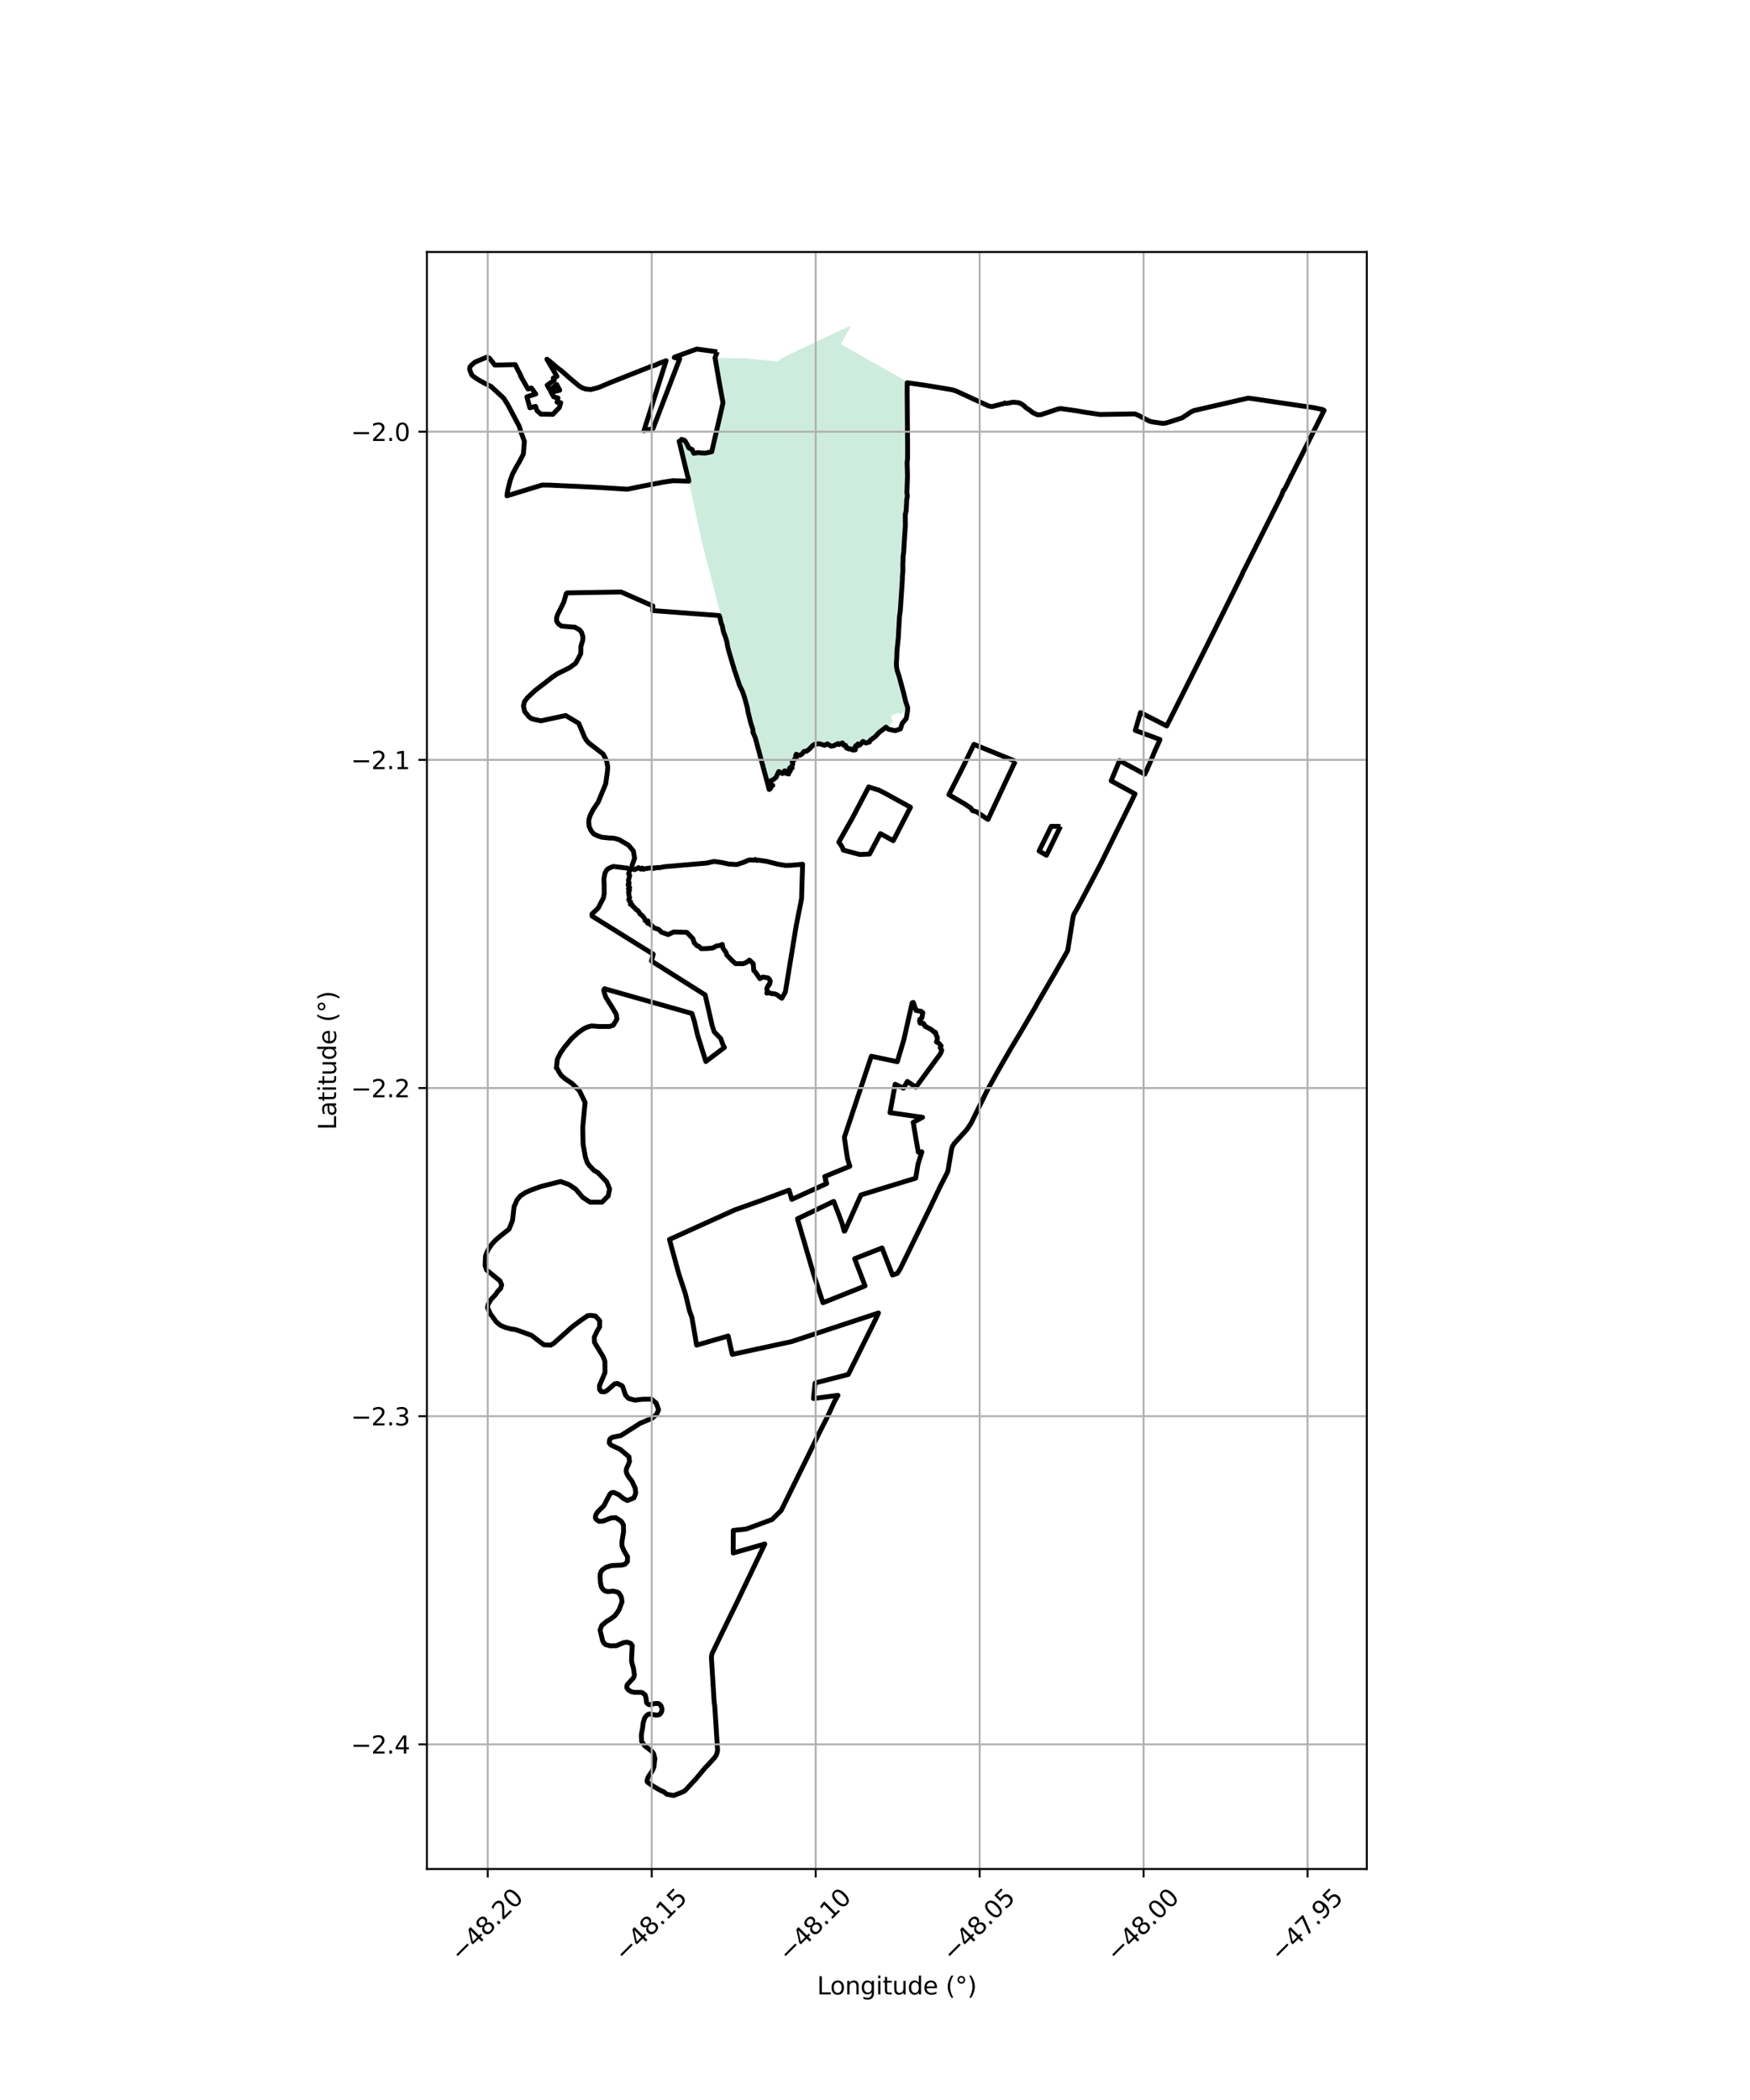 <?xml version="1.0" encoding="utf-8" standalone="no"?>
<!DOCTYPE svg PUBLIC "-//W3C//DTD SVG 1.1//EN"
  "http://www.w3.org/Graphics/SVG/1.1/DTD/svg11.dtd">
<svg xmlns:xlink="http://www.w3.org/1999/xlink" width="720pt" height="864pt" viewBox="0 0 720 864" xmlns="http://www.w3.org/2000/svg" version="1.1">
 <defs>
  <style type="text/css">*{stroke-linejoin: round; stroke-linecap: butt}</style>
 </defs>
 <g id="figure_1">
  <g id="patch_1">
   <path d="M 0 864 
L 720 864 
L 720 0 
L 0 0 
z
" style="fill: #ffffff"/>
  </g>
  <g id="axes_1">
   <g id="patch_2">
    <path d="M 175.648 768.96 
L 562.352 768.96 
L 562.352 103.68 
L 175.648 103.68 
z
" style="fill: #ffffff"/>
   </g>
   <g id="PatchCollection_1">
    <path d="M 372.799 156.784 
L 372.839 157.366 
L 372.897 160.229 
L 372.794 163.214 
L 372.977 166.206 
L 372.874 169.264 
L 372.923 172.311 
L 372.952 175.566 
L 372.925 178.711 
L 373.084 181.666 
L 373.163 185.01 
L 373.091 197.522 
L 373.003 203.499 
L 372.57 206.667 
L 372.187 212.395 
L 371.777 220.996 
L 371.66 224.916 
L 371.237 231.047 
L 370.465 246.644 
L 369.715 255.884 
L 369.265 261.872 
L 368.928 265.079 
L 368.704 274.418 
L 369.376 277.491 
L 370.984 283.491 
L 373.328 291.29 
L 372.726 291.874 
L 372.28 291.856 
L 372.505 292.527 
L 371.057 293.341 
L 371.013 293.629 
L 370.488 293.684 
L 369.77 293.71 
L 369.713 293.346 
L 369.532 293.283 
L 368.892 293.399 
L 368.51 293.791 
L 367.027 294.154 
L 366.547 295.194 
L 367.097 296.101 
L 367.395 296.354 
L 367.081 297.241 
L 366.686 297.036 
L 366.579 297.447 
L 366.7 297.7 
L 366.3 298.011 
L 366.373 298.654 
L 366.101 299.709 
L 365.645 299.929 
L 365.233 299.713 
L 364.756 299.163 
L 364.322 298.917 
L 363.405 299.495 
L 361.813 301.097 
L 360.998 301.708 
L 360.009 302.965 
L 358.606 303.405 
L 357.626 304.607 
L 356.242 304.918 
L 354.899 304.89 
L 353.678 305.875 
L 352.522 306.047 
L 351.736 307.211 
L 350.322 307.45 
L 349.084 307.723 
L 348.243 306 
L 346.423 305.344 
L 345.658 305.292 
L 344.873 305.748 
L 343.704 306.308 
L 342.654 306.424 
L 341.495 306.424 
L 340.38 305.923 
L 338.428 305.265 
L 337.062 305.852 
L 336.005 305.692 
L 334.438 306.389 
L 333.926 306.964 
L 331.946 308.335 
L 330.137 308.822 
L 328.758 309.746 
L 327.829 310.115 
L 326.933 310.246 
L 326.28 311.225 
L 325.619 313.5 
L 325.113 315.385 
L 323.759 316.24 
L 323.132 316.944 
L 321.32 317.015 
L 319.769 316.655 
L 319.152 319.134 
L 318.006 319.999 
L 316.756 321.248 
L 315.468 321.563 
L 310.151 301.211 
L 307.885 292.343 
L 304.26 279.892 
L 301.053 270.581 
L 288.737 222.863 
L 283.234 197.009 
L 282.771 195.509 
L 279.397 181.552 
L 279.844 181.524 
L 280.368 180.759 
L 281.455 181.08 
L 281.953 181.573 
L 282.833 183.123 
L 283.34 184.256 
L 284.751 184.979 
L 285.413 186.512 
L 287.145 186.21 
L 288.149 186.327 
L 289.958 186.423 
L 291.606 186.143 
L 292.805 185.846 
L 297.44 165.745 
L 296.071 158.331 
L 294.152 147.182 
L 299.959 147.364 
L 303.378 147.356 
L 306.033 147.376 
L 320.439 148.756 
L 320.8 147.849 
L 324.461 145.983 
L 342.49 137.414 
L 350.206 133.92 
L 345.95 141.521 
L 350.014 143.93 
L 372.799 156.784 
" clip-path="url(#pa809ab4732)" style="fill: #b3e2cd; fill-opacity: 0.65"/>
   </g>
   <g id="PatchCollection_2">
    <path d="M 380.901 158.548 
L 391.935 160.398 
L 393.599 160.986 
L 406.765 167.045 
L 408.11 167.279 
L 413.044 166.032 
L 413.385 165.795 
L 413.877 165.977 
L 415.13 165.843 
L 415.982 165.583 
L 416.95 165.489 
L 419.104 165.676 
L 420.106 166.103 
L 421.503 167.083 
L 421.941 167.63 
L 423.757 168.847 
L 424.974 169.818 
L 426.865 170.654 
L 428.272 170.598 
L 430.923 169.754 
L 435.273 168.283 
L 436.546 168.108 
L 442.834 168.996 
L 445.874 169.54 
L 452.522 170.522 
L 466.791 170.284 
L 467.821 170.625 
L 472.855 173.249 
L 474.053 173.579 
L 478.571 174.207 
L 479.684 174.032 
L 481.803 173.405 
L 486.386 171.91 
L 490.256 169.337 
L 491.293 168.903 
L 513.435 163.815 
L 514.457 163.887 
L 536.082 167.09 
L 540.447 167.703 
L 544.189 168.513 
L 544.774 168.851 
L 538.704 181.001 
L 531.563 195.193 
L 531.101 195.901 
L 531.119 196.09 
L 528.448 201.456 
L 528.089 201.617 
L 527.224 203.903 
L 512.366 233.559 
L 511.501 235.163 
L 510.955 236.535 
L 498.783 261.144 
L 495.802 267.135 
L 480.022 298.682 
L 469.23 293.159 
L 467.097 300.498 
L 477.232 304.249 
L 477.189 304.503 
L 475.292 308.625 
L 472.868 314.443 
L 472.282 315.606 
L 472.031 316.414 
L 470.979 318.521 
L 460.602 312.952 
L 457.162 321.26 
L 466.974 326.623 
L 465.276 330.18 
L 452.812 355.503 
L 443.765 372.756 
L 441.808 376.212 
L 441.494 377.313 
L 439.259 391.149 
L 434.31 399.877 
L 427.186 412.114 
L 425.779 414.688 
L 419.908 424.713 
L 415.987 431.256 
L 411.088 439.74 
L 406.36 448.245 
L 399.563 462.053 
L 397.897 464.607 
L 392.552 470.525 
L 391.794 471.811 
L 391.481 472.944 
L 389.991 481.747 
L 389.574 482.764 
L 386.798 488.184 
L 382.81 496.582 
L 370.358 522.088 
L 369.198 523.904 
L 367.179 524.568 
L 362.905 513.448 
L 351.628 517.863 
L 355.915 529.044 
L 353.837 529.912 
L 338.587 535.987 
L 334.686 524.033 
L 328.095 501.446 
L 343.006 494.279 
L 344.378 497.783 
L 346.378 503.113 
L 347.331 506.546 
L 347.599 506.43 
L 354.216 491.637 
L 376.748 484.74 
L 377.676 479.03 
L 379.291 473.918 
L 377.813 474.058 
L 375.711 461.768 
L 379.571 459.688 
L 366.168 457.796 
L 368.303 446.09 
L 371.685 447.711 
L 373.312 444.934 
L 376.811 447.292 
L 386.749 433.777 
L 387.221 432.886 
L 387.45 432.041 
L 386.818 431.057 
L 387.212 430.299 
L 386.306 429.226 
L 385.282 428.682 
L 385.629 427.723 
L 385.62 426.628 
L 385.146 425.956 
L 385.005 424.958 
L 384.727 424.629 
L 384.166 424.558 
L 383.605 423.902 
L 383.028 423.612 
L 382.755 423.272 
L 382.39 423.225 
L 381.823 422.837 
L 381.366 422.68 
L 381.159 422.413 
L 380.758 422.366 
L 380.421 421.995 
L 380.366 421.709 
L 380.144 421.271 
L 379.676 420.907 
L 379.493 420.895 
L 379.229 421.031 
L 378.56 420.936 
L 378.539 420.57 
L 378.353 420.254 
L 378.388 419.445 
L 379.276 418.8 
L 379.673 416.629 
L 379.06 416.327 
L 378.983 416.071 
L 376.868 415.719 
L 375.746 412.414 
L 375.283 412.599 
L 371.838 427.881 
L 369.18 436.816 
L 358.481 434.574 
L 347.396 467.928 
L 348.252 473.952 
L 348.73 476.878 
L 349.651 479.841 
L 339.332 484.065 
L 339.753 485.32 
L 339.559 485.433 
L 340.146 486.933 
L 325.761 493.466 
L 324.656 489.651 
L 313.207 493.91 
L 302.392 497.755 
L 275.429 509.956 
L 279.302 524.168 
L 281.949 532.194 
L 283.678 539.304 
L 284.685 542.082 
L 286.601 553.426 
L 299.582 549.682 
L 301.291 557.238 
L 325.685 551.97 
L 361.434 540.195 
L 360.166 542.966 
L 349.011 565.497 
L 335.653 568.914 
L 335.354 569.066 
L 334.686 575.394 
L 344.764 574.081 
L 343.301 576.665 
L 340.612 582.56 
L 336.551 590.542 
L 331.956 600.023 
L 321.4 621.46 
L 317.681 625.165 
L 306.967 629.12 
L 301.679 629.665 
L 301.661 638.952 
L 314.661 635.242 
L 303.175 659.329 
L 296.365 673.259 
L 292.966 680.327 
L 292.724 681.432 
L 292.692 682.018 
L 293.794 699.839 
L 294.075 702.054 
L 295.227 719.955 
L 295.189 720.506 
L 294.746 722.039 
L 294.175 722.946 
L 290.83 726.643 
L 290.356 727.043 
L 286.289 731.933 
L 281.809 736.737 
L 280.864 737.261 
L 277.194 738.72 
L 274.368 738.229 
L 273.169 737.246 
L 271.672 736.601 
L 268.937 735 
L 266.415 733.27 
L 266.19 732.791 
L 266.402 731.863 
L 266.82 730.859 
L 268.324 728.679 
L 268.979 727.181 
L 269.064 726.761 
L 269.433 723.546 
L 268.908 721.469 
L 268.098 720.458 
L 265.248 718.271 
L 264 716.47 
L 263.857 714.353 
L 263.91 713.51 
L 264.386 710.894 
L 264.649 708.72 
L 265.27 706.743 
L 266.063 705.794 
L 266.651 705.337 
L 267.332 705.178 
L 269.895 705.652 
L 270.885 705.577 
L 271.429 705.353 
L 272.061 704.539 
L 272.267 704.022 
L 272.34 703.022 
L 272.051 701.977 
L 271.4 701.161 
L 270.875 700.889 
L 270.316 700.832 
L 269.354 700.903 
L 267.268 701.356 
L 266.969 701.331 
L 266.373 700.971 
L 265.986 700.388 
L 265.809 698.723 
L 265.433 697.332 
L 264.262 696.424 
L 263.72 696.295 
L 261.061 696.284 
L 259.885 696.068 
L 258.833 695.502 
L 258.257 695.01 
L 257.898 694.428 
L 257.951 693.417 
L 258.09 693.105 
L 258.828 692.261 
L 260.597 690.371 
L 260.966 689.475 
L 260.991 688.944 
L 260.617 686.372 
L 260.036 684.337 
L 259.819 683.164 
L 260.121 676.971 
L 259.48 676.144 
L 258.088 675.627 
L 256.687 675.789 
L 253.566 677.105 
L 250.928 677.125 
L 249.181 676.663 
L 248.435 675.983 
L 247.934 675.037 
L 246.881 670.65 
L 247.598 668.743 
L 249.534 667.103 
L 251.228 666.071 
L 252.976 664.756 
L 254.083 663.274 
L 254.806 662.071 
L 255.931 658.984 
L 255.625 657.036 
L 254.589 655.374 
L 253.648 654.921 
L 252.226 654.62 
L 250.07 654.863 
L 248.925 654.533 
L 247.998 653.831 
L 247.402 652.788 
L 247.055 651.143 
L 246.871 648.962 
L 246.947 647.691 
L 247.326 646.532 
L 247.8 645.914 
L 249.151 644.913 
L 251.21 644.226 
L 252.045 644.084 
L 255.635 643.939 
L 257.067 643.639 
L 258.133 642.448 
L 258.18 640.465 
L 256.722 638.042 
L 256.021 636.423 
L 255.889 635.592 
L 255.89 634.298 
L 256.543 630.257 
L 256.508 627.399 
L 255.73 626.062 
L 254.556 625.188 
L 253.306 624.397 
L 251.372 624.551 
L 248.055 625.859 
L 246.426 625.91 
L 245.446 625.238 
L 245.008 624.669 
L 244.985 623.933 
L 245.2 623.146 
L 245.628 622.424 
L 246.171 621.754 
L 248.469 619.48 
L 250.761 615.025 
L 251.239 614.382 
L 251.882 614.058 
L 252.625 614.062 
L 254.586 614.957 
L 256.304 616.404 
L 258.07 617.367 
L 260.803 616.277 
L 261.56 614.323 
L 261.36 612.325 
L 259.942 609.299 
L 258.517 607.494 
L 257.901 606.331 
L 257.662 605.543 
L 257.676 604.729 
L 257.871 603.924 
L 258.274 603.133 
L 258.989 601.342 
L 258.769 599.324 
L 255.167 596.298 
L 251.368 594.541 
L 250.715 593.72 
L 250.746 592.613 
L 251.024 591.956 
L 251.953 591.328 
L 255.44 590.635 
L 263.406 585.569 
L 268.361 583.488 
L 270.13 581.89 
L 270.982 580.011 
L 269.958 577.257 
L 268.055 575.662 
L 264.293 575.69 
L 261.235 576.068 
L 258.778 575.425 
L 258.152 574.933 
L 257.371 573.988 
L 256.928 572.772 
L 256.221 570.522 
L 255.825 570.083 
L 254.019 569.184 
L 252.92 569.339 
L 249.801 572.07 
L 248.739 572.64 
L 247.354 572.539 
L 246.698 571.7 
L 246.617 570.144 
L 248.912 564.724 
L 248.86 560.001 
L 248.133 558.148 
L 244.575 552.271 
L 244.5 550.116 
L 245.722 547.549 
L 246.693 545.978 
L 246.737 543.393 
L 244.988 541.452 
L 243.053 541.18 
L 241.752 541.324 
L 238.248 543.762 
L 235.354 545.944 
L 227.907 552.609 
L 226.592 553.43 
L 223.735 553.288 
L 218.68 549.394 
L 212.803 547.254 
L 211.62 546.945 
L 210.449 546.821 
L 208.234 546.258 
L 206.113 545.39 
L 205.161 544.716 
L 204.129 543.792 
L 201.752 540.536 
L 200.579 538.013 
L 200.732 537.113 
L 201.077 536.187 
L 201.992 534.668 
L 203.976 532.558 
L 204.744 531.323 
L 205.992 530.093 
L 206.403 528.639 
L 205.732 527.02 
L 200.189 522.511 
L 199.592 520.662 
L 199.728 516.918 
L 200.19 515.49 
L 201.155 513.659 
L 202.314 511.959 
L 202.629 511.556 
L 204.073 510.061 
L 206.06 508.357 
L 209.445 505.713 
L 210.869 502.117 
L 211.514 496.432 
L 212.76 493.642 
L 214.044 492.066 
L 216.212 490.632 
L 218.433 489.647 
L 222.561 488.151 
L 230.628 486.112 
L 234.057 487.356 
L 236.87 489.24 
L 239.76 492.646 
L 242.755 494.601 
L 247.701 494.604 
L 250.229 492.035 
L 250.816 489.142 
L 249.568 486.174 
L 246.024 482.494 
L 244.381 481.541 
L 242.45 479.513 
L 241.642 478.378 
L 240.869 476.15 
L 239.912 470.825 
L 239.747 463.887 
L 240.73 453.588 
L 238.379 448.763 
L 235.375 445.781 
L 232.498 443.837 
L 230.913 442.465 
L 230.176 441.37 
L 229.226 439.613 
L 228.899 439.4 
L 229.322 435.732 
L 230.69 433.04 
L 232.307 430.767 
L 235.143 427.353 
L 237.741 424.966 
L 240.159 423.256 
L 241.709 422.527 
L 243.384 422.092 
L 246.668 422.35 
L 250.862 422.315 
L 252.339 421.789 
L 253.82 419.274 
L 253.542 417.29 
L 252.052 414.761 
L 249.243 410.288 
L 248.634 408.423 
L 248.383 407.375 
L 248.726 406.797 
L 284.677 416.975 
L 285.633 420.001 
L 286.974 425.764 
L 290.407 436.732 
L 298.044 430.952 
L 297.559 430.079 
L 296.483 427.208 
L 293.875 424.565 
L 293.042 422.101 
L 290.132 409.346 
L 268.046 395.394 
L 268.759 392.572 
L 243.594 376.902 
L 243.602 375.99 
L 246.102 373.638 
L 248.263 369.4 
L 248.581 367.726 
L 248.555 364.061 
L 248.476 361.451 
L 248.843 359.56 
L 249.046 358.969 
L 249.481 358.168 
L 249.947 357.582 
L 251.457 356.797 
L 252.413 356.485 
L 258.143 357.172 
L 258.889 357.614 
L 258.995 358.497 
L 258.605 359.468 
L 259.063 360.179 
L 258.813 361.295 
L 258.532 362.127 
L 258.847 363.442 
L 258.506 363.68 
L 258.423 364.143 
L 258.731 364.543 
L 259.04 365.218 
L 258.531 365.634 
L 258.997 366.257 
L 258.571 366.944 
L 258.734 367.382 
L 258.673 367.811 
L 259.026 369.366 
L 258.686 370.116 
L 258.992 370.759 
L 259.496 371.099 
L 259.366 372.064 
L 260.176 372.37 
L 260.286 372.838 
L 260.943 373.322 
L 261.742 374.284 
L 262.422 374.609 
L 263.464 376.147 
L 264.13 376.598 
L 265.036 377.671 
L 265.492 378.83 
L 266.588 378.896 
L 266.424 379.808 
L 267.275 380.148 
L 268.471 381.061 
L 268.961 381.729 
L 270.989 382.381 
L 272.244 383.584 
L 274.929 384.514 
L 277.132 383.442 
L 282.556 383.593 
L 285.063 386.164 
L 285.64 387.931 
L 286.876 389.188 
L 287.576 389.373 
L 288.49 390.307 
L 291.092 390.246 
L 293.272 390.019 
L 294.803 389.198 
L 296.225 388.983 
L 297.172 388.552 
L 297.471 390.138 
L 298.752 391.935 
L 299.021 392.915 
L 301.12 395.107 
L 302.602 396.482 
L 305.762 396.482 
L 307.141 395.953 
L 308.325 395.002 
L 309.905 396.482 
L 310.11 399.266 
L 310.893 400.077 
L 312.641 402.656 
L 313.894 401.983 
L 315.979 402.335 
L 316.567 402.928 
L 316.914 403.655 
L 316.657 404.799 
L 316.408 404.96 
L 316.427 405.284 
L 316.044 405.497 
L 315.457 406.813 
L 315.673 407.635 
L 315.493 408.613 
L 316.41 408.405 
L 317.244 408.748 
L 318.901 408.936 
L 319.941 409.433 
L 320.644 410.042 
L 321.678 410.709 
L 323.124 408.12 
L 327.592 380.798 
L 329.783 369.78 
L 330.216 355.575 
L 325.558 355.997 
L 323.252 356.071 
L 320.068 355.557 
L 315.632 354.444 
L 315.149 354.349 
L 312.067 353.881 
L 311.884 353.97 
L 311.287 353.962 
L 310.758 353.608 
L 310.368 353.896 
L 308.418 353.778 
L 307.778 353.977 
L 306.035 354.754 
L 303.129 355.705 
L 299.845 355.483 
L 296.856 354.851 
L 293.799 354.428 
L 290.78 355.088 
L 273.467 356.575 
L 271.18 356.997 
L 270.56 356.892 
L 269.67 357.134 
L 269.198 356.999 
L 268.815 357.349 
L 267.972 357.055 
L 265.457 357.401 
L 264.687 357.672 
L 264.197 357.146 
L 263.65 357.608 
L 262.73 356.985 
L 261.161 357.784 
L 259.933 357.514 
L 259.943 357.009 
L 260.075 355.981 
L 261.095 353.096 
L 260.586 350.101 
L 258.651 347.777 
L 254.792 345.487 
L 253.514 345.075 
L 252.212 344.817 
L 250.909 344.799 
L 247.704 344.492 
L 246.178 343.983 
L 244.476 343.222 
L 243.657 342.417 
L 243.005 341.409 
L 242.395 339.961 
L 242.212 338.06 
L 242.314 337.145 
L 242.757 335.629 
L 243.948 333.228 
L 246.104 330.006 
L 249.197 322.505 
L 249.946 317.169 
L 250.027 315.449 
L 249.62 313.262 
L 249.204 312.236 
L 248.113 310.193 
L 242.323 305.748 
L 241.257 304.583 
L 240.456 303.175 
L 238.119 297.599 
L 232.745 294.383 
L 224.16 296.225 
L 222.61 296.561 
L 220.06 296.052 
L 218.599 295.64 
L 217.598 294.854 
L 215.839 292.698 
L 215.357 290.398 
L 215.786 288.669 
L 217.048 287.003 
L 220.11 284.138 
L 227.492 278.421 
L 229.255 277.237 
L 234.32 274.728 
L 236.861 272.884 
L 238.961 268.929 
L 238.996 265.965 
L 239.773 263.329 
L 239.827 262.03 
L 239.294 260.231 
L 238.553 259.215 
L 236.533 258.042 
L 236.237 258.042 
L 231.106 257.625 
L 229.914 256.825 
L 229.245 255.996 
L 228.965 255.292 
L 229.029 253.932 
L 229.52 252.622 
L 229.621 252.443 
L 231.97 247.71 
L 232.85 244.602 
L 232.914 244.282 
L 233.412 243.933 
L 255.557 243.56 
L 268.615 249.313 
L 268.497 251.213 
L 295.893 253.251 
L 296.202 254.037 
L 296.725 256.559 
L 297.113 257.229 
L 297.665 259.969 
L 298.443 262.009 
L 299.15 264.42 
L 299.291 265.673 
L 299.775 267.637 
L 300.85 271.252 
L 302.243 275.941 
L 302.479 276.542 
L 304.238 281.907 
L 305.499 284.527 
L 306.34 287.006 
L 307.538 291.434 
L 307.657 292.412 
L 307.987 293.831 
L 308.829 297.296 
L 309.668 299.818 
L 309.842 300.698 
L 309.781 301.269 
L 310.754 303.593 
L 316.466 324.803 
L 316.587 324.798 
L 317.088 324.258 
L 316.907 323.601 
L 317.95 323.133 
L 316.89 322.452 
L 316.405 321.732 
L 316.846 321.358 
L 318.104 320.785 
L 319.276 319.86 
L 320.403 317.44 
L 321.909 318.28 
L 322.808 317.147 
L 323.696 317.395 
L 323.369 318.176 
L 324.479 318.459 
L 324.425 317.799 
L 325.146 317.251 
L 324.807 316.155 
L 325.206 315.71 
L 325.538 316.22 
L 325.895 316.015 
L 325.729 315.359 
L 326.166 314.367 
L 325.934 313.332 
L 326.643 312.78 
L 326.889 312.329 
L 327.557 312.056 
L 327.27 311.856 
L 327.56 311.496 
L 327.55 311.109 
L 327.346 310.995 
L 327.6 310.314 
L 328.01 310.536 
L 329.057 310.758 
L 329.902 310.276 
L 330.823 309.147 
L 331.895 309.044 
L 333.163 308.025 
L 334.036 307.057 
L 334.974 306.297 
L 336.976 305.964 
L 339.281 306.63 
L 340.416 306.045 
L 341.878 306.979 
L 343.024 306.809 
L 344.796 305.918 
L 345.227 306.335 
L 346.611 305.638 
L 347.217 306.73 
L 347.87 306.645 
L 348.31 307.788 
L 348.602 307.651 
L 349.21 308.176 
L 349.92 308.098 
L 350.78 308.577 
L 351.889 308.514 
L 351.964 307.77 
L 351.755 307.371 
L 352.141 307.303 
L 352.107 306.783 
L 352.345 306.922 
L 352.583 306.694 
L 352.973 306.078 
L 353.209 306.77 
L 353.311 306.532 
L 353.872 306.427 
L 355.047 305.054 
L 356.257 305.697 
L 357.047 305.468 
L 357.746 305.285 
L 357.737 304.984 
L 358.141 304.501 
L 360.11 303.071 
L 361.623 301.413 
L 364.541 299.164 
L 365.186 299.81 
L 365.672 300.065 
L 368.335 300.608 
L 370.445 299.914 
L 371.243 297.545 
L 372.864 295.613 
L 373.348 292.77 
L 373.473 291.255 
L 372.586 288.484 
L 371.781 285.136 
L 369.898 278.139 
L 369.161 275.994 
L 368.854 274.406 
L 368.793 272.893 
L 368.95 270.427 
L 369.034 267.759 
L 369.572 262.592 
L 370.091 253.525 
L 370.411 251.274 
L 371.239 238.822 
L 371.298 236.842 
L 371.484 234.898 
L 371.445 231.649 
L 371.532 231.197 
L 371.546 228.912 
L 371.796 227.285 
L 372.153 221.177 
L 372.48 216.432 
L 372.453 211.67 
L 372.705 210.717 
L 372.844 209.743 
L 373.064 205.435 
L 373.254 204.68 
L 373.312 203.979 
L 373.1 202.406 
L 373.154 202.008 
L 373.375 195.78 
L 373.215 190.368 
L 373.391 188.642 
L 373.412 184.802 
L 373.23 161.545 
L 373.254 157.476 
L 380.901 158.548 
M 436.331 340.008 
L 432.507 339.969 
L 427.518 350.136 
L 430.542 351.874 
L 436.331 340.008 
M 359.282 324.373 
L 357.414 323.755 
L 350.683 336.597 
L 345.103 346.465 
L 345.921 347.586 
L 346.58 348.697 
L 346.963 349.767 
L 353.726 351.561 
L 357.773 351.377 
L 362.212 342.972 
L 367.511 345.89 
L 374.6 332.126 
L 364.282 326.453 
L 361.586 325.069 
L 359.282 324.373 
M 417.723 313.172 
L 400.7 306.255 
L 395.927 316.104 
L 390.408 326.968 
L 397.022 330.835 
L 399.438 332.459 
L 400.099 333.519 
L 401.864 334.016 
L 405.03 336.197 
L 406.507 337.133 
L 417.723 313.172 
L 417.723 313.172 
" clip-path="url(#pa809ab4732)" style="fill: none; stroke: #000000; stroke-width: 2"/>
    <path d="M 295.095 144.758 
L 294.181 147.182 
L 296.1 158.331 
L 297.469 165.745 
L 292.834 185.846 
L 291.635 186.143 
L 289.987 186.423 
L 288.178 186.327 
L 287.174 186.21 
L 285.442 186.512 
L 284.78 184.979 
L 283.369 184.256 
L 282.862 183.123 
L 281.982 181.573 
L 281.484 181.08 
L 280.397 180.759 
L 279.874 181.524 
L 279.426 181.552 
L 282.8 195.509 
L 283.263 197.009 
L 283.399 197.953 
L 276.868 197.782 
L 273.316 198.289 
L 264.036 200.066 
L 258.149 201.283 
L 255.617 201.133 
L 252.919 200.953 
L 247.813 200.635 
L 240.795 200.266 
L 228.303 199.701 
L 225.687 199.582 
L 222.997 199.573 
L 208.562 204.002 
L 208.774 202.374 
L 209.048 201.125 
L 209.887 197.772 
L 210.837 195.112 
L 211.859 193.154 
L 212.41 192.156 
L 212.68 191.656 
L 212.958 191.203 
L 213.522 190.256 
L 213.815 189.712 
L 214.603 188.249 
L 215.319 186.837 
L 215.754 181.613 
L 214.269 177.556 
L 213.638 175.414 
L 208.963 166.586 
L 207.278 163.893 
L 206.091 162.753 
L 201.991 158.971 
L 199.303 157.648 
L 196.45 156.029 
L 195.14 155.133 
L 194.151 154.37 
L 193.272 152.226 
L 193.226 151.524 
L 193.332 151.112 
L 193.511 150.724 
L 193.844 150.34 
L 195.163 149.197 
L 195.886 148.774 
L 200.327 146.94 
L 201.358 147.343 
L 203.573 150.2 
L 211.983 150.018 
L 213.198 152.461 
L 214.298 154.557 
L 214.133 154.573 
L 217.227 160.059 
L 218.634 159.625 
L 220.416 162.101 
L 216.776 163.275 
L 218.008 167.776 
L 220.343 167.177 
L 220.911 168.904 
L 222.522 170.384 
L 227.447 170.473 
L 230.152 167.64 
L 230.654 165.831 
L 230.695 165.681 
L 229.188 165.464 
L 229.577 163.735 
L 227.81 163.276 
L 226.623 161.249 
L 227.562 161.188 
L 227.816 161.174 
L 230.293 160.552 
L 229.076 158.229 
L 227.092 159.783 
L 226.887 159.898 
L 226.131 160.214 
L 225.123 158.463 
L 228.094 156.433 
L 227.61 155.55 
L 229.136 154.848 
L 225.012 147.789 
L 225.976 148.476 
L 227.259 149.558 
L 228.623 150.705 
L 229.947 151.819 
L 230.911 152.465 
L 231.05 152.602 
L 234.915 156.012 
L 238.4 158.899 
L 239.405 159.5 
L 240.972 160.067 
L 243.141 160.244 
L 245.753 159.583 
L 246.545 159.312 
L 251.225 157.356 
L 268.169 150.648 
L 269.632 150.233 
L 271.092 149.526 
L 274.066 148.4 
L 264.928 177.205 
L 268.678 176.297 
L 279.659 147.612 
L 277.396 147.098 
L 277.651 146.875 
L 286.656 143.616 
L 295.095 144.758 
" clip-path="url(#pa809ab4732)" style="fill: none; stroke: #000000; stroke-width: 2"/>
   </g>
   <g id="matplotlib.axis_1">
    <g id="xtick_1">
     <g id="line2d_1">
      <path d="M 200.678 768.96 
L 200.678 103.68 
" clip-path="url(#pa809ab4732)" style="fill: none; stroke: #b0b0b0; stroke-width: 0.8; stroke-linecap: square"/>
     </g>
     <g id="line2d_2">
      <defs>
       <path id="m0660e3d258" d="M 0 0 
L 0 3.5 
" style="stroke: #000000; stroke-width: 0.8"/>
      </defs>
      <g>
       <use xlink:href="#m0660e3d258" x="200.678" y="768.96" style="stroke: #000000; stroke-width: 0.8"/>
      </g>
     </g>
     <g id="text_1">
      <!-- −48.20 -->
      <g transform="translate(189.545 807.501) rotate(-45) scale(0.1 -0.1)">
       <defs>
        <path id="DejaVuSans-2212" d="M 678 2272 
L 4684 2272 
L 4684 1741 
L 678 1741 
L 678 2272 
z
" transform="scale(0.016)"/>
        <path id="DejaVuSans-34" d="M 2419 4116 
L 825 1625 
L 2419 1625 
L 2419 4116 
z
M 2253 4666 
L 3047 4666 
L 3047 1625 
L 3713 1625 
L 3713 1100 
L 3047 1100 
L 3047 0 
L 2419 0 
L 2419 1100 
L 313 1100 
L 313 1709 
L 2253 4666 
z
" transform="scale(0.016)"/>
        <path id="DejaVuSans-38" d="M 2034 2216 
Q 1584 2216 1326 1975 
Q 1069 1734 1069 1313 
Q 1069 891 1326 650 
Q 1584 409 2034 409 
Q 2484 409 2743 651 
Q 3003 894 3003 1313 
Q 3003 1734 2745 1975 
Q 2488 2216 2034 2216 
z
M 1403 2484 
Q 997 2584 770 2862 
Q 544 3141 544 3541 
Q 544 4100 942 4425 
Q 1341 4750 2034 4750 
Q 2731 4750 3128 4425 
Q 3525 4100 3525 3541 
Q 3525 3141 3298 2862 
Q 3072 2584 2669 2484 
Q 3125 2378 3379 2068 
Q 3634 1759 3634 1313 
Q 3634 634 3220 271 
Q 2806 -91 2034 -91 
Q 1263 -91 848 271 
Q 434 634 434 1313 
Q 434 1759 690 2068 
Q 947 2378 1403 2484 
z
M 1172 3481 
Q 1172 3119 1398 2916 
Q 1625 2713 2034 2713 
Q 2441 2713 2670 2916 
Q 2900 3119 2900 3481 
Q 2900 3844 2670 4047 
Q 2441 4250 2034 4250 
Q 1625 4250 1398 4047 
Q 1172 3844 1172 3481 
z
" transform="scale(0.016)"/>
        <path id="DejaVuSans-2e" d="M 684 794 
L 1344 794 
L 1344 0 
L 684 0 
L 684 794 
z
" transform="scale(0.016)"/>
        <path id="DejaVuSans-32" d="M 1228 531 
L 3431 531 
L 3431 0 
L 469 0 
L 469 531 
Q 828 903 1448 1529 
Q 2069 2156 2228 2338 
Q 2531 2678 2651 2914 
Q 2772 3150 2772 3378 
Q 2772 3750 2511 3984 
Q 2250 4219 1831 4219 
Q 1534 4219 1204 4116 
Q 875 4013 500 3803 
L 500 4441 
Q 881 4594 1212 4672 
Q 1544 4750 1819 4750 
Q 2544 4750 2975 4387 
Q 3406 4025 3406 3419 
Q 3406 3131 3298 2873 
Q 3191 2616 2906 2266 
Q 2828 2175 2409 1742 
Q 1991 1309 1228 531 
z
" transform="scale(0.016)"/>
        <path id="DejaVuSans-30" d="M 2034 4250 
Q 1547 4250 1301 3770 
Q 1056 3291 1056 2328 
Q 1056 1369 1301 889 
Q 1547 409 2034 409 
Q 2525 409 2770 889 
Q 3016 1369 3016 2328 
Q 3016 3291 2770 3770 
Q 2525 4250 2034 4250 
z
M 2034 4750 
Q 2819 4750 3233 4129 
Q 3647 3509 3647 2328 
Q 3647 1150 3233 529 
Q 2819 -91 2034 -91 
Q 1250 -91 836 529 
Q 422 1150 422 2328 
Q 422 3509 836 4129 
Q 1250 4750 2034 4750 
z
" transform="scale(0.016)"/>
       </defs>
       <use xlink:href="#DejaVuSans-2212"/>
       <use xlink:href="#DejaVuSans-34" transform="translate(83.789 0)"/>
       <use xlink:href="#DejaVuSans-38" transform="translate(147.412 0)"/>
       <use xlink:href="#DejaVuSans-2e" transform="translate(211.035 0)"/>
       <use xlink:href="#DejaVuSans-32" transform="translate(242.822 0)"/>
       <use xlink:href="#DejaVuSans-30" transform="translate(306.445 0)"/>
      </g>
     </g>
    </g>
    <g id="xtick_2">
     <g id="line2d_3">
      <path d="M 268.137 768.96 
L 268.137 103.68 
" clip-path="url(#pa809ab4732)" style="fill: none; stroke: #b0b0b0; stroke-width: 0.8; stroke-linecap: square"/>
     </g>
     <g id="line2d_4">
      <g>
       <use xlink:href="#m0660e3d258" x="268.137" y="768.96" style="stroke: #000000; stroke-width: 0.8"/>
      </g>
     </g>
     <g id="text_2">
      <!-- −48.15 -->
      <g transform="translate(257.004 807.501) rotate(-45) scale(0.1 -0.1)">
       <defs>
        <path id="DejaVuSans-31" d="M 794 531 
L 1825 531 
L 1825 4091 
L 703 3866 
L 703 4441 
L 1819 4666 
L 2450 4666 
L 2450 531 
L 3481 531 
L 3481 0 
L 794 0 
L 794 531 
z
" transform="scale(0.016)"/>
        <path id="DejaVuSans-35" d="M 691 4666 
L 3169 4666 
L 3169 4134 
L 1269 4134 
L 1269 2991 
Q 1406 3038 1543 3061 
Q 1681 3084 1819 3084 
Q 2600 3084 3056 2656 
Q 3513 2228 3513 1497 
Q 3513 744 3044 326 
Q 2575 -91 1722 -91 
Q 1428 -91 1123 -41 
Q 819 9 494 109 
L 494 744 
Q 775 591 1075 516 
Q 1375 441 1709 441 
Q 2250 441 2565 725 
Q 2881 1009 2881 1497 
Q 2881 1984 2565 2268 
Q 2250 2553 1709 2553 
Q 1456 2553 1204 2497 
Q 953 2441 691 2322 
L 691 4666 
z
" transform="scale(0.016)"/>
       </defs>
       <use xlink:href="#DejaVuSans-2212"/>
       <use xlink:href="#DejaVuSans-34" transform="translate(83.789 0)"/>
       <use xlink:href="#DejaVuSans-38" transform="translate(147.412 0)"/>
       <use xlink:href="#DejaVuSans-2e" transform="translate(211.035 0)"/>
       <use xlink:href="#DejaVuSans-31" transform="translate(242.822 0)"/>
       <use xlink:href="#DejaVuSans-35" transform="translate(306.445 0)"/>
      </g>
     </g>
    </g>
    <g id="xtick_3">
     <g id="line2d_5">
      <path d="M 335.595 768.96 
L 335.595 103.68 
" clip-path="url(#pa809ab4732)" style="fill: none; stroke: #b0b0b0; stroke-width: 0.8; stroke-linecap: square"/>
     </g>
     <g id="line2d_6">
      <g>
       <use xlink:href="#m0660e3d258" x="335.595" y="768.96" style="stroke: #000000; stroke-width: 0.8"/>
      </g>
     </g>
     <g id="text_3">
      <!-- −48.10 -->
      <g transform="translate(324.462 807.501) rotate(-45) scale(0.1 -0.1)">
       <use xlink:href="#DejaVuSans-2212"/>
       <use xlink:href="#DejaVuSans-34" transform="translate(83.789 0)"/>
       <use xlink:href="#DejaVuSans-38" transform="translate(147.412 0)"/>
       <use xlink:href="#DejaVuSans-2e" transform="translate(211.035 0)"/>
       <use xlink:href="#DejaVuSans-31" transform="translate(242.822 0)"/>
       <use xlink:href="#DejaVuSans-30" transform="translate(306.445 0)"/>
      </g>
     </g>
    </g>
    <g id="xtick_4">
     <g id="line2d_7">
      <path d="M 403.053 768.96 
L 403.053 103.68 
" clip-path="url(#pa809ab4732)" style="fill: none; stroke: #b0b0b0; stroke-width: 0.8; stroke-linecap: square"/>
     </g>
     <g id="line2d_8">
      <g>
       <use xlink:href="#m0660e3d258" x="403.053" y="768.96" style="stroke: #000000; stroke-width: 0.8"/>
      </g>
     </g>
     <g id="text_4">
      <!-- −48.05 -->
      <g transform="translate(391.92 807.501) rotate(-45) scale(0.1 -0.1)">
       <use xlink:href="#DejaVuSans-2212"/>
       <use xlink:href="#DejaVuSans-34" transform="translate(83.789 0)"/>
       <use xlink:href="#DejaVuSans-38" transform="translate(147.412 0)"/>
       <use xlink:href="#DejaVuSans-2e" transform="translate(211.035 0)"/>
       <use xlink:href="#DejaVuSans-30" transform="translate(242.822 0)"/>
       <use xlink:href="#DejaVuSans-35" transform="translate(306.445 0)"/>
      </g>
     </g>
    </g>
    <g id="xtick_5">
     <g id="line2d_9">
      <path d="M 470.512 768.96 
L 470.512 103.68 
" clip-path="url(#pa809ab4732)" style="fill: none; stroke: #b0b0b0; stroke-width: 0.8; stroke-linecap: square"/>
     </g>
     <g id="line2d_10">
      <g>
       <use xlink:href="#m0660e3d258" x="470.512" y="768.96" style="stroke: #000000; stroke-width: 0.8"/>
      </g>
     </g>
     <g id="text_5">
      <!-- −48.00 -->
      <g transform="translate(459.379 807.501) rotate(-45) scale(0.1 -0.1)">
       <use xlink:href="#DejaVuSans-2212"/>
       <use xlink:href="#DejaVuSans-34" transform="translate(83.789 0)"/>
       <use xlink:href="#DejaVuSans-38" transform="translate(147.412 0)"/>
       <use xlink:href="#DejaVuSans-2e" transform="translate(211.035 0)"/>
       <use xlink:href="#DejaVuSans-30" transform="translate(242.822 0)"/>
       <use xlink:href="#DejaVuSans-30" transform="translate(306.445 0)"/>
      </g>
     </g>
    </g>
    <g id="xtick_6">
     <g id="line2d_11">
      <path d="M 537.97 768.96 
L 537.97 103.68 
" clip-path="url(#pa809ab4732)" style="fill: none; stroke: #b0b0b0; stroke-width: 0.8; stroke-linecap: square"/>
     </g>
     <g id="line2d_12">
      <g>
       <use xlink:href="#m0660e3d258" x="537.97" y="768.96" style="stroke: #000000; stroke-width: 0.8"/>
      </g>
     </g>
     <g id="text_6">
      <!-- −47.95 -->
      <g transform="translate(526.837 807.501) rotate(-45) scale(0.1 -0.1)">
       <defs>
        <path id="DejaVuSans-37" d="M 525 4666 
L 3525 4666 
L 3525 4397 
L 1831 0 
L 1172 0 
L 2766 4134 
L 525 4134 
L 525 4666 
z
" transform="scale(0.016)"/>
        <path id="DejaVuSans-39" d="M 703 97 
L 703 672 
Q 941 559 1184 500 
Q 1428 441 1663 441 
Q 2288 441 2617 861 
Q 2947 1281 2994 2138 
Q 2813 1869 2534 1725 
Q 2256 1581 1919 1581 
Q 1219 1581 811 2004 
Q 403 2428 403 3163 
Q 403 3881 828 4315 
Q 1253 4750 1959 4750 
Q 2769 4750 3195 4129 
Q 3622 3509 3622 2328 
Q 3622 1225 3098 567 
Q 2575 -91 1691 -91 
Q 1453 -91 1209 -44 
Q 966 3 703 97 
z
M 1959 2075 
Q 2384 2075 2632 2365 
Q 2881 2656 2881 3163 
Q 2881 3666 2632 3958 
Q 2384 4250 1959 4250 
Q 1534 4250 1286 3958 
Q 1038 3666 1038 3163 
Q 1038 2656 1286 2365 
Q 1534 2075 1959 2075 
z
" transform="scale(0.016)"/>
       </defs>
       <use xlink:href="#DejaVuSans-2212"/>
       <use xlink:href="#DejaVuSans-34" transform="translate(83.789 0)"/>
       <use xlink:href="#DejaVuSans-37" transform="translate(147.412 0)"/>
       <use xlink:href="#DejaVuSans-2e" transform="translate(211.035 0)"/>
       <use xlink:href="#DejaVuSans-39" transform="translate(242.822 0)"/>
       <use xlink:href="#DejaVuSans-35" transform="translate(306.445 0)"/>
      </g>
     </g>
    </g>
    <g id="text_7">
     <!-- Longitude (°) -->
     <g transform="translate(336.14 820.57) scale(0.1 -0.1)">
      <defs>
       <path id="DejaVuSans-4c" d="M 628 4666 
L 1259 4666 
L 1259 531 
L 3531 531 
L 3531 0 
L 628 0 
L 628 4666 
z
" transform="scale(0.016)"/>
       <path id="DejaVuSans-6f" d="M 1959 3097 
Q 1497 3097 1228 2736 
Q 959 2375 959 1747 
Q 959 1119 1226 758 
Q 1494 397 1959 397 
Q 2419 397 2687 759 
Q 2956 1122 2956 1747 
Q 2956 2369 2687 2733 
Q 2419 3097 1959 3097 
z
M 1959 3584 
Q 2709 3584 3137 3096 
Q 3566 2609 3566 1747 
Q 3566 888 3137 398 
Q 2709 -91 1959 -91 
Q 1206 -91 779 398 
Q 353 888 353 1747 
Q 353 2609 779 3096 
Q 1206 3584 1959 3584 
z
" transform="scale(0.016)"/>
       <path id="DejaVuSans-6e" d="M 3513 2113 
L 3513 0 
L 2938 0 
L 2938 2094 
Q 2938 2591 2744 2837 
Q 2550 3084 2163 3084 
Q 1697 3084 1428 2787 
Q 1159 2491 1159 1978 
L 1159 0 
L 581 0 
L 581 3500 
L 1159 3500 
L 1159 2956 
Q 1366 3272 1645 3428 
Q 1925 3584 2291 3584 
Q 2894 3584 3203 3211 
Q 3513 2838 3513 2113 
z
" transform="scale(0.016)"/>
       <path id="DejaVuSans-67" d="M 2906 1791 
Q 2906 2416 2648 2759 
Q 2391 3103 1925 3103 
Q 1463 3103 1205 2759 
Q 947 2416 947 1791 
Q 947 1169 1205 825 
Q 1463 481 1925 481 
Q 2391 481 2648 825 
Q 2906 1169 2906 1791 
z
M 3481 434 
Q 3481 -459 3084 -895 
Q 2688 -1331 1869 -1331 
Q 1566 -1331 1297 -1286 
Q 1028 -1241 775 -1147 
L 775 -588 
Q 1028 -725 1275 -790 
Q 1522 -856 1778 -856 
Q 2344 -856 2625 -561 
Q 2906 -266 2906 331 
L 2906 616 
Q 2728 306 2450 153 
Q 2172 0 1784 0 
Q 1141 0 747 490 
Q 353 981 353 1791 
Q 353 2603 747 3093 
Q 1141 3584 1784 3584 
Q 2172 3584 2450 3431 
Q 2728 3278 2906 2969 
L 2906 3500 
L 3481 3500 
L 3481 434 
z
" transform="scale(0.016)"/>
       <path id="DejaVuSans-69" d="M 603 3500 
L 1178 3500 
L 1178 0 
L 603 0 
L 603 3500 
z
M 603 4863 
L 1178 4863 
L 1178 4134 
L 603 4134 
L 603 4863 
z
" transform="scale(0.016)"/>
       <path id="DejaVuSans-74" d="M 1172 4494 
L 1172 3500 
L 2356 3500 
L 2356 3053 
L 1172 3053 
L 1172 1153 
Q 1172 725 1289 603 
Q 1406 481 1766 481 
L 2356 481 
L 2356 0 
L 1766 0 
Q 1100 0 847 248 
Q 594 497 594 1153 
L 594 3053 
L 172 3053 
L 172 3500 
L 594 3500 
L 594 4494 
L 1172 4494 
z
" transform="scale(0.016)"/>
       <path id="DejaVuSans-75" d="M 544 1381 
L 544 3500 
L 1119 3500 
L 1119 1403 
Q 1119 906 1312 657 
Q 1506 409 1894 409 
Q 2359 409 2629 706 
Q 2900 1003 2900 1516 
L 2900 3500 
L 3475 3500 
L 3475 0 
L 2900 0 
L 2900 538 
Q 2691 219 2414 64 
Q 2138 -91 1772 -91 
Q 1169 -91 856 284 
Q 544 659 544 1381 
z
M 1991 3584 
L 1991 3584 
z
" transform="scale(0.016)"/>
       <path id="DejaVuSans-64" d="M 2906 2969 
L 2906 4863 
L 3481 4863 
L 3481 0 
L 2906 0 
L 2906 525 
Q 2725 213 2448 61 
Q 2172 -91 1784 -91 
Q 1150 -91 751 415 
Q 353 922 353 1747 
Q 353 2572 751 3078 
Q 1150 3584 1784 3584 
Q 2172 3584 2448 3432 
Q 2725 3281 2906 2969 
z
M 947 1747 
Q 947 1113 1208 752 
Q 1469 391 1925 391 
Q 2381 391 2643 752 
Q 2906 1113 2906 1747 
Q 2906 2381 2643 2742 
Q 2381 3103 1925 3103 
Q 1469 3103 1208 2742 
Q 947 2381 947 1747 
z
" transform="scale(0.016)"/>
       <path id="DejaVuSans-65" d="M 3597 1894 
L 3597 1613 
L 953 1613 
Q 991 1019 1311 708 
Q 1631 397 2203 397 
Q 2534 397 2845 478 
Q 3156 559 3463 722 
L 3463 178 
Q 3153 47 2828 -22 
Q 2503 -91 2169 -91 
Q 1331 -91 842 396 
Q 353 884 353 1716 
Q 353 2575 817 3079 
Q 1281 3584 2069 3584 
Q 2775 3584 3186 3129 
Q 3597 2675 3597 1894 
z
M 3022 2063 
Q 3016 2534 2758 2815 
Q 2500 3097 2075 3097 
Q 1594 3097 1305 2825 
Q 1016 2553 972 2059 
L 3022 2063 
z
" transform="scale(0.016)"/>
       <path id="DejaVuSans-20" transform="scale(0.016)"/>
       <path id="DejaVuSans-28" d="M 1984 4856 
Q 1566 4138 1362 3434 
Q 1159 2731 1159 2009 
Q 1159 1288 1364 580 
Q 1569 -128 1984 -844 
L 1484 -844 
Q 1016 -109 783 600 
Q 550 1309 550 2009 
Q 550 2706 781 3412 
Q 1013 4119 1484 4856 
L 1984 4856 
z
" transform="scale(0.016)"/>
       <path id="DejaVuSans-b0" d="M 1600 4347 
Q 1350 4347 1178 4173 
Q 1006 4000 1006 3750 
Q 1006 3503 1178 3333 
Q 1350 3163 1600 3163 
Q 1850 3163 2022 3333 
Q 2194 3503 2194 3750 
Q 2194 3997 2020 4172 
Q 1847 4347 1600 4347 
z
M 1600 4750 
Q 1800 4750 1984 4673 
Q 2169 4597 2303 4453 
Q 2447 4313 2519 4134 
Q 2591 3956 2591 3750 
Q 2591 3338 2302 3052 
Q 2013 2766 1594 2766 
Q 1172 2766 890 3047 
Q 609 3328 609 3750 
Q 609 4169 896 4459 
Q 1184 4750 1600 4750 
z
" transform="scale(0.016)"/>
       <path id="DejaVuSans-29" d="M 513 4856 
L 1013 4856 
Q 1481 4119 1714 3412 
Q 1947 2706 1947 2009 
Q 1947 1309 1714 600 
Q 1481 -109 1013 -844 
L 513 -844 
Q 928 -128 1133 580 
Q 1338 1288 1338 2009 
Q 1338 2731 1133 3434 
Q 928 4138 513 4856 
z
" transform="scale(0.016)"/>
      </defs>
      <use xlink:href="#DejaVuSans-4c"/>
      <use xlink:href="#DejaVuSans-6f" transform="translate(53.963 0)"/>
      <use xlink:href="#DejaVuSans-6e" transform="translate(115.145 0)"/>
      <use xlink:href="#DejaVuSans-67" transform="translate(178.523 0)"/>
      <use xlink:href="#DejaVuSans-69" transform="translate(242 0)"/>
      <use xlink:href="#DejaVuSans-74" transform="translate(269.783 0)"/>
      <use xlink:href="#DejaVuSans-75" transform="translate(308.992 0)"/>
      <use xlink:href="#DejaVuSans-64" transform="translate(372.371 0)"/>
      <use xlink:href="#DejaVuSans-65" transform="translate(435.848 0)"/>
      <use xlink:href="#DejaVuSans-20" transform="translate(497.371 0)"/>
      <use xlink:href="#DejaVuSans-28" transform="translate(529.158 0)"/>
      <use xlink:href="#DejaVuSans-b0" transform="translate(568.172 0)"/>
      <use xlink:href="#DejaVuSans-29" transform="translate(618.172 0)"/>
     </g>
    </g>
   </g>
   <g id="matplotlib.axis_2">
    <g id="ytick_1">
     <g id="line2d_13">
      <path d="M 175.648 717.684 
L 562.352 717.684 
" clip-path="url(#pa809ab4732)" style="fill: none; stroke: #b0b0b0; stroke-width: 0.8; stroke-linecap: square"/>
     </g>
     <g id="line2d_14">
      <defs>
       <path id="mc23a6a7898" d="M 0 0 
L -3.5 0 
" style="stroke: #000000; stroke-width: 0.8"/>
      </defs>
      <g>
       <use xlink:href="#mc23a6a7898" x="175.648" y="717.684" style="stroke: #000000; stroke-width: 0.8"/>
      </g>
     </g>
     <g id="text_8">
      <!-- −2.4 -->
      <g transform="translate(144.365 721.483) scale(0.1 -0.1)">
       <use xlink:href="#DejaVuSans-2212"/>
       <use xlink:href="#DejaVuSans-32" transform="translate(83.789 0)"/>
       <use xlink:href="#DejaVuSans-2e" transform="translate(147.412 0)"/>
       <use xlink:href="#DejaVuSans-34" transform="translate(179.199 0)"/>
      </g>
     </g>
    </g>
    <g id="ytick_2">
     <g id="line2d_15">
      <path d="M 175.648 582.668 
L 562.352 582.668 
" clip-path="url(#pa809ab4732)" style="fill: none; stroke: #b0b0b0; stroke-width: 0.8; stroke-linecap: square"/>
     </g>
     <g id="line2d_16">
      <g>
       <use xlink:href="#mc23a6a7898" x="175.648" y="582.668" style="stroke: #000000; stroke-width: 0.8"/>
      </g>
     </g>
     <g id="text_9">
      <!-- −2.3 -->
      <g transform="translate(144.365 586.468) scale(0.1 -0.1)">
       <defs>
        <path id="DejaVuSans-33" d="M 2597 2516 
Q 3050 2419 3304 2112 
Q 3559 1806 3559 1356 
Q 3559 666 3084 287 
Q 2609 -91 1734 -91 
Q 1441 -91 1130 -33 
Q 819 25 488 141 
L 488 750 
Q 750 597 1062 519 
Q 1375 441 1716 441 
Q 2309 441 2620 675 
Q 2931 909 2931 1356 
Q 2931 1769 2642 2001 
Q 2353 2234 1838 2234 
L 1294 2234 
L 1294 2753 
L 1863 2753 
Q 2328 2753 2575 2939 
Q 2822 3125 2822 3475 
Q 2822 3834 2567 4026 
Q 2313 4219 1838 4219 
Q 1578 4219 1281 4162 
Q 984 4106 628 3988 
L 628 4550 
Q 988 4650 1302 4700 
Q 1616 4750 1894 4750 
Q 2613 4750 3031 4423 
Q 3450 4097 3450 3541 
Q 3450 3153 3228 2886 
Q 3006 2619 2597 2516 
z
" transform="scale(0.016)"/>
       </defs>
       <use xlink:href="#DejaVuSans-2212"/>
       <use xlink:href="#DejaVuSans-32" transform="translate(83.789 0)"/>
       <use xlink:href="#DejaVuSans-2e" transform="translate(147.412 0)"/>
       <use xlink:href="#DejaVuSans-33" transform="translate(179.199 0)"/>
      </g>
     </g>
    </g>
    <g id="ytick_3">
     <g id="line2d_17">
      <path d="M 175.648 447.653 
L 562.352 447.653 
" clip-path="url(#pa809ab4732)" style="fill: none; stroke: #b0b0b0; stroke-width: 0.8; stroke-linecap: square"/>
     </g>
     <g id="line2d_18">
      <g>
       <use xlink:href="#mc23a6a7898" x="175.648" y="447.653" style="stroke: #000000; stroke-width: 0.8"/>
      </g>
     </g>
     <g id="text_10">
      <!-- −2.2 -->
      <g transform="translate(144.365 451.452) scale(0.1 -0.1)">
       <use xlink:href="#DejaVuSans-2212"/>
       <use xlink:href="#DejaVuSans-32" transform="translate(83.789 0)"/>
       <use xlink:href="#DejaVuSans-2e" transform="translate(147.412 0)"/>
       <use xlink:href="#DejaVuSans-32" transform="translate(179.199 0)"/>
      </g>
     </g>
    </g>
    <g id="ytick_4">
     <g id="line2d_19">
      <path d="M 175.648 312.637 
L 562.352 312.637 
" clip-path="url(#pa809ab4732)" style="fill: none; stroke: #b0b0b0; stroke-width: 0.8; stroke-linecap: square"/>
     </g>
     <g id="line2d_20">
      <g>
       <use xlink:href="#mc23a6a7898" x="175.648" y="312.637" style="stroke: #000000; stroke-width: 0.8"/>
      </g>
     </g>
     <g id="text_11">
      <!-- −2.1 -->
      <g transform="translate(144.365 316.436) scale(0.1 -0.1)">
       <use xlink:href="#DejaVuSans-2212"/>
       <use xlink:href="#DejaVuSans-32" transform="translate(83.789 0)"/>
       <use xlink:href="#DejaVuSans-2e" transform="translate(147.412 0)"/>
       <use xlink:href="#DejaVuSans-31" transform="translate(179.199 0)"/>
      </g>
     </g>
    </g>
    <g id="ytick_5">
     <g id="line2d_21">
      <path d="M 175.648 177.621 
L 562.352 177.621 
" clip-path="url(#pa809ab4732)" style="fill: none; stroke: #b0b0b0; stroke-width: 0.8; stroke-linecap: square"/>
     </g>
     <g id="line2d_22">
      <g>
       <use xlink:href="#mc23a6a7898" x="175.648" y="177.621" style="stroke: #000000; stroke-width: 0.8"/>
      </g>
     </g>
     <g id="text_12">
      <!-- −2.0 -->
      <g transform="translate(144.365 181.42) scale(0.1 -0.1)">
       <use xlink:href="#DejaVuSans-2212"/>
       <use xlink:href="#DejaVuSans-32" transform="translate(83.789 0)"/>
       <use xlink:href="#DejaVuSans-2e" transform="translate(147.412 0)"/>
       <use xlink:href="#DejaVuSans-30" transform="translate(179.199 0)"/>
      </g>
     </g>
    </g>
    <g id="text_13">
     <!-- Latitude (°) -->
     <g transform="translate(138.286 464.89) rotate(-90) scale(0.1 -0.1)">
      <defs>
       <path id="DejaVuSans-61" d="M 2194 1759 
Q 1497 1759 1228 1600 
Q 959 1441 959 1056 
Q 959 750 1161 570 
Q 1363 391 1709 391 
Q 2188 391 2477 730 
Q 2766 1069 2766 1631 
L 2766 1759 
L 2194 1759 
z
M 3341 1997 
L 3341 0 
L 2766 0 
L 2766 531 
Q 2569 213 2275 61 
Q 1981 -91 1556 -91 
Q 1019 -91 701 211 
Q 384 513 384 1019 
Q 384 1609 779 1909 
Q 1175 2209 1959 2209 
L 2766 2209 
L 2766 2266 
Q 2766 2663 2505 2880 
Q 2244 3097 1772 3097 
Q 1472 3097 1187 3025 
Q 903 2953 641 2809 
L 641 3341 
Q 956 3463 1253 3523 
Q 1550 3584 1831 3584 
Q 2591 3584 2966 3190 
Q 3341 2797 3341 1997 
z
" transform="scale(0.016)"/>
      </defs>
      <use xlink:href="#DejaVuSans-4c"/>
      <use xlink:href="#DejaVuSans-61" transform="translate(55.713 0)"/>
      <use xlink:href="#DejaVuSans-74" transform="translate(116.992 0)"/>
      <use xlink:href="#DejaVuSans-69" transform="translate(156.201 0)"/>
      <use xlink:href="#DejaVuSans-74" transform="translate(183.984 0)"/>
      <use xlink:href="#DejaVuSans-75" transform="translate(223.193 0)"/>
      <use xlink:href="#DejaVuSans-64" transform="translate(286.572 0)"/>
      <use xlink:href="#DejaVuSans-65" transform="translate(350.049 0)"/>
      <use xlink:href="#DejaVuSans-20" transform="translate(411.572 0)"/>
      <use xlink:href="#DejaVuSans-28" transform="translate(443.359 0)"/>
      <use xlink:href="#DejaVuSans-b0" transform="translate(482.373 0)"/>
      <use xlink:href="#DejaVuSans-29" transform="translate(532.373 0)"/>
     </g>
    </g>
   </g>
   <g id="patch_3">
    <path d="M 175.648 768.96 
L 175.648 103.68 
" style="fill: none; stroke: #000000; stroke-width: 0.8; stroke-linejoin: miter; stroke-linecap: square"/>
   </g>
   <g id="patch_4">
    <path d="M 562.352 768.96 
L 562.352 103.68 
" style="fill: none; stroke: #000000; stroke-width: 0.8; stroke-linejoin: miter; stroke-linecap: square"/>
   </g>
   <g id="patch_5">
    <path d="M 175.648 768.96 
L 562.352 768.96 
" style="fill: none; stroke: #000000; stroke-width: 0.8; stroke-linejoin: miter; stroke-linecap: square"/>
   </g>
   <g id="patch_6">
    <path d="M 175.648 103.68 
L 562.352 103.68 
" style="fill: none; stroke: #000000; stroke-width: 0.8; stroke-linejoin: miter; stroke-linecap: square"/>
   </g>
   <g id="legend_1">
    <g id="patch_7">
     <path d="M 275.131 924.694 
L 462.869 924.694 
Q 464.869 924.694 464.869 922.694 
L 464.869 909.016 
Q 464.869 907.016 462.869 907.016 
L 275.131 907.016 
Q 273.131 907.016 273.131 909.016 
L 273.131 922.694 
Q 273.131 924.694 275.131 924.694 
z
" style="fill: #ffffff; opacity: 0.8; stroke: #cccccc; stroke-linejoin: miter"/>
    </g>
    <g id="line2d_23">
     <defs>
      <path id="m455a2658e6" d="M 0 5 
C 1.326 5 2.598 4.473 3.536 3.536 
C 4.473 2.598 5 1.326 5 0 
C 5 -1.326 4.473 -2.598 3.536 -3.536 
C 2.598 -4.473 1.326 -5 0 -5 
C -1.326 -5 -2.598 -4.473 -3.536 -3.536 
C -4.473 -2.598 -5 -1.326 -5 0 
C -5 1.326 -4.473 2.598 -3.536 3.536 
C -2.598 4.473 -1.326 5 0 5 
z
"/>
     </defs>
     <g>
      <use xlink:href="#m455a2658e6" x="287.131" y="915.114" style="fill: #b3e2cd; fill-opacity: 0.65"/>
     </g>
    </g>
    <g id="text_14">
     <!-- PA BENEDITO ALVES BANDEIRA -->
     <g transform="translate(305.131 918.614) scale(0.1 -0.1)">
      <defs>
       <path id="DejaVuSans-50" d="M 1259 4147 
L 1259 2394 
L 2053 2394 
Q 2494 2394 2734 2622 
Q 2975 2850 2975 3272 
Q 2975 3691 2734 3919 
Q 2494 4147 2053 4147 
L 1259 4147 
z
M 628 4666 
L 2053 4666 
Q 2838 4666 3239 4311 
Q 3641 3956 3641 3272 
Q 3641 2581 3239 2228 
Q 2838 1875 2053 1875 
L 1259 1875 
L 1259 0 
L 628 0 
L 628 4666 
z
" transform="scale(0.016)"/>
       <path id="DejaVuSans-41" d="M 2188 4044 
L 1331 1722 
L 3047 1722 
L 2188 4044 
z
M 1831 4666 
L 2547 4666 
L 4325 0 
L 3669 0 
L 3244 1197 
L 1141 1197 
L 716 0 
L 50 0 
L 1831 4666 
z
" transform="scale(0.016)"/>
       <path id="DejaVuSans-42" d="M 1259 2228 
L 1259 519 
L 2272 519 
Q 2781 519 3026 730 
Q 3272 941 3272 1375 
Q 3272 1813 3026 2020 
Q 2781 2228 2272 2228 
L 1259 2228 
z
M 1259 4147 
L 1259 2741 
L 2194 2741 
Q 2656 2741 2882 2914 
Q 3109 3088 3109 3444 
Q 3109 3797 2882 3972 
Q 2656 4147 2194 4147 
L 1259 4147 
z
M 628 4666 
L 2241 4666 
Q 2963 4666 3353 4366 
Q 3744 4066 3744 3513 
Q 3744 3084 3544 2831 
Q 3344 2578 2956 2516 
Q 3422 2416 3680 2098 
Q 3938 1781 3938 1306 
Q 3938 681 3513 340 
Q 3088 0 2303 0 
L 628 0 
L 628 4666 
z
" transform="scale(0.016)"/>
       <path id="DejaVuSans-45" d="M 628 4666 
L 3578 4666 
L 3578 4134 
L 1259 4134 
L 1259 2753 
L 3481 2753 
L 3481 2222 
L 1259 2222 
L 1259 531 
L 3634 531 
L 3634 0 
L 628 0 
L 628 4666 
z
" transform="scale(0.016)"/>
       <path id="DejaVuSans-4e" d="M 628 4666 
L 1478 4666 
L 3547 763 
L 3547 4666 
L 4159 4666 
L 4159 0 
L 3309 0 
L 1241 3903 
L 1241 0 
L 628 0 
L 628 4666 
z
" transform="scale(0.016)"/>
       <path id="DejaVuSans-44" d="M 1259 4147 
L 1259 519 
L 2022 519 
Q 2988 519 3436 956 
Q 3884 1394 3884 2338 
Q 3884 3275 3436 3711 
Q 2988 4147 2022 4147 
L 1259 4147 
z
M 628 4666 
L 1925 4666 
Q 3281 4666 3915 4102 
Q 4550 3538 4550 2338 
Q 4550 1131 3912 565 
Q 3275 0 1925 0 
L 628 0 
L 628 4666 
z
" transform="scale(0.016)"/>
       <path id="DejaVuSans-49" d="M 628 4666 
L 1259 4666 
L 1259 0 
L 628 0 
L 628 4666 
z
" transform="scale(0.016)"/>
       <path id="DejaVuSans-54" d="M -19 4666 
L 3928 4666 
L 3928 4134 
L 2272 4134 
L 2272 0 
L 1638 0 
L 1638 4134 
L -19 4134 
L -19 4666 
z
" transform="scale(0.016)"/>
       <path id="DejaVuSans-4f" d="M 2522 4238 
Q 1834 4238 1429 3725 
Q 1025 3213 1025 2328 
Q 1025 1447 1429 934 
Q 1834 422 2522 422 
Q 3209 422 3611 934 
Q 4013 1447 4013 2328 
Q 4013 3213 3611 3725 
Q 3209 4238 2522 4238 
z
M 2522 4750 
Q 3503 4750 4090 4092 
Q 4678 3434 4678 2328 
Q 4678 1225 4090 567 
Q 3503 -91 2522 -91 
Q 1538 -91 948 565 
Q 359 1222 359 2328 
Q 359 3434 948 4092 
Q 1538 4750 2522 4750 
z
" transform="scale(0.016)"/>
       <path id="DejaVuSans-56" d="M 1831 0 
L 50 4666 
L 709 4666 
L 2188 738 
L 3669 4666 
L 4325 4666 
L 2547 0 
L 1831 0 
z
" transform="scale(0.016)"/>
       <path id="DejaVuSans-53" d="M 3425 4513 
L 3425 3897 
Q 3066 4069 2747 4153 
Q 2428 4238 2131 4238 
Q 1616 4238 1336 4038 
Q 1056 3838 1056 3469 
Q 1056 3159 1242 3001 
Q 1428 2844 1947 2747 
L 2328 2669 
Q 3034 2534 3370 2195 
Q 3706 1856 3706 1288 
Q 3706 609 3251 259 
Q 2797 -91 1919 -91 
Q 1588 -91 1214 -16 
Q 841 59 441 206 
L 441 856 
Q 825 641 1194 531 
Q 1563 422 1919 422 
Q 2459 422 2753 634 
Q 3047 847 3047 1241 
Q 3047 1584 2836 1778 
Q 2625 1972 2144 2069 
L 1759 2144 
Q 1053 2284 737 2584 
Q 422 2884 422 3419 
Q 422 4038 858 4394 
Q 1294 4750 2059 4750 
Q 2388 4750 2728 4690 
Q 3069 4631 3425 4513 
z
" transform="scale(0.016)"/>
       <path id="DejaVuSans-52" d="M 2841 2188 
Q 3044 2119 3236 1894 
Q 3428 1669 3622 1275 
L 4263 0 
L 3584 0 
L 2988 1197 
Q 2756 1666 2539 1819 
Q 2322 1972 1947 1972 
L 1259 1972 
L 1259 0 
L 628 0 
L 628 4666 
L 2053 4666 
Q 2853 4666 3247 4331 
Q 3641 3997 3641 3322 
Q 3641 2881 3436 2590 
Q 3231 2300 2841 2188 
z
M 1259 4147 
L 1259 2491 
L 2053 2491 
Q 2509 2491 2742 2702 
Q 2975 2913 2975 3322 
Q 2975 3731 2742 3939 
Q 2509 4147 2053 4147 
L 1259 4147 
z
" transform="scale(0.016)"/>
      </defs>
      <use xlink:href="#DejaVuSans-50"/>
      <use xlink:href="#DejaVuSans-41" transform="translate(53.928 0)"/>
      <use xlink:href="#DejaVuSans-20" transform="translate(122.336 0)"/>
      <use xlink:href="#DejaVuSans-42" transform="translate(154.123 0)"/>
      <use xlink:href="#DejaVuSans-45" transform="translate(222.727 0)"/>
      <use xlink:href="#DejaVuSans-4e" transform="translate(285.91 0)"/>
      <use xlink:href="#DejaVuSans-45" transform="translate(360.715 0)"/>
      <use xlink:href="#DejaVuSans-44" transform="translate(423.898 0)"/>
      <use xlink:href="#DejaVuSans-49" transform="translate(500.9 0)"/>
      <use xlink:href="#DejaVuSans-54" transform="translate(530.393 0)"/>
      <use xlink:href="#DejaVuSans-4f" transform="translate(591.477 0)"/>
      <use xlink:href="#DejaVuSans-20" transform="translate(670.188 0)"/>
      <use xlink:href="#DejaVuSans-41" transform="translate(701.975 0)"/>
      <use xlink:href="#DejaVuSans-4c" transform="translate(770.383 0)"/>
      <use xlink:href="#DejaVuSans-56" transform="translate(815.096 0)"/>
      <use xlink:href="#DejaVuSans-45" transform="translate(883.504 0)"/>
      <use xlink:href="#DejaVuSans-53" transform="translate(946.688 0)"/>
      <use xlink:href="#DejaVuSans-20" transform="translate(1010.164 0)"/>
      <use xlink:href="#DejaVuSans-42" transform="translate(1041.951 0)"/>
      <use xlink:href="#DejaVuSans-41" transform="translate(1110.555 0)"/>
      <use xlink:href="#DejaVuSans-4e" transform="translate(1178.963 0)"/>
      <use xlink:href="#DejaVuSans-44" transform="translate(1253.768 0)"/>
      <use xlink:href="#DejaVuSans-45" transform="translate(1330.77 0)"/>
      <use xlink:href="#DejaVuSans-49" transform="translate(1393.953 0)"/>
      <use xlink:href="#DejaVuSans-52" transform="translate(1423.445 0)"/>
      <use xlink:href="#DejaVuSans-41" transform="translate(1488.928 0)"/>
     </g>
    </g>
   </g>
  </g>
 </g>
 <defs>
  <clipPath id="pa809ab4732">
   <rect x="175.648" y="103.68" width="386.704" height="665.28"/>
  </clipPath>
 </defs>
</svg>
